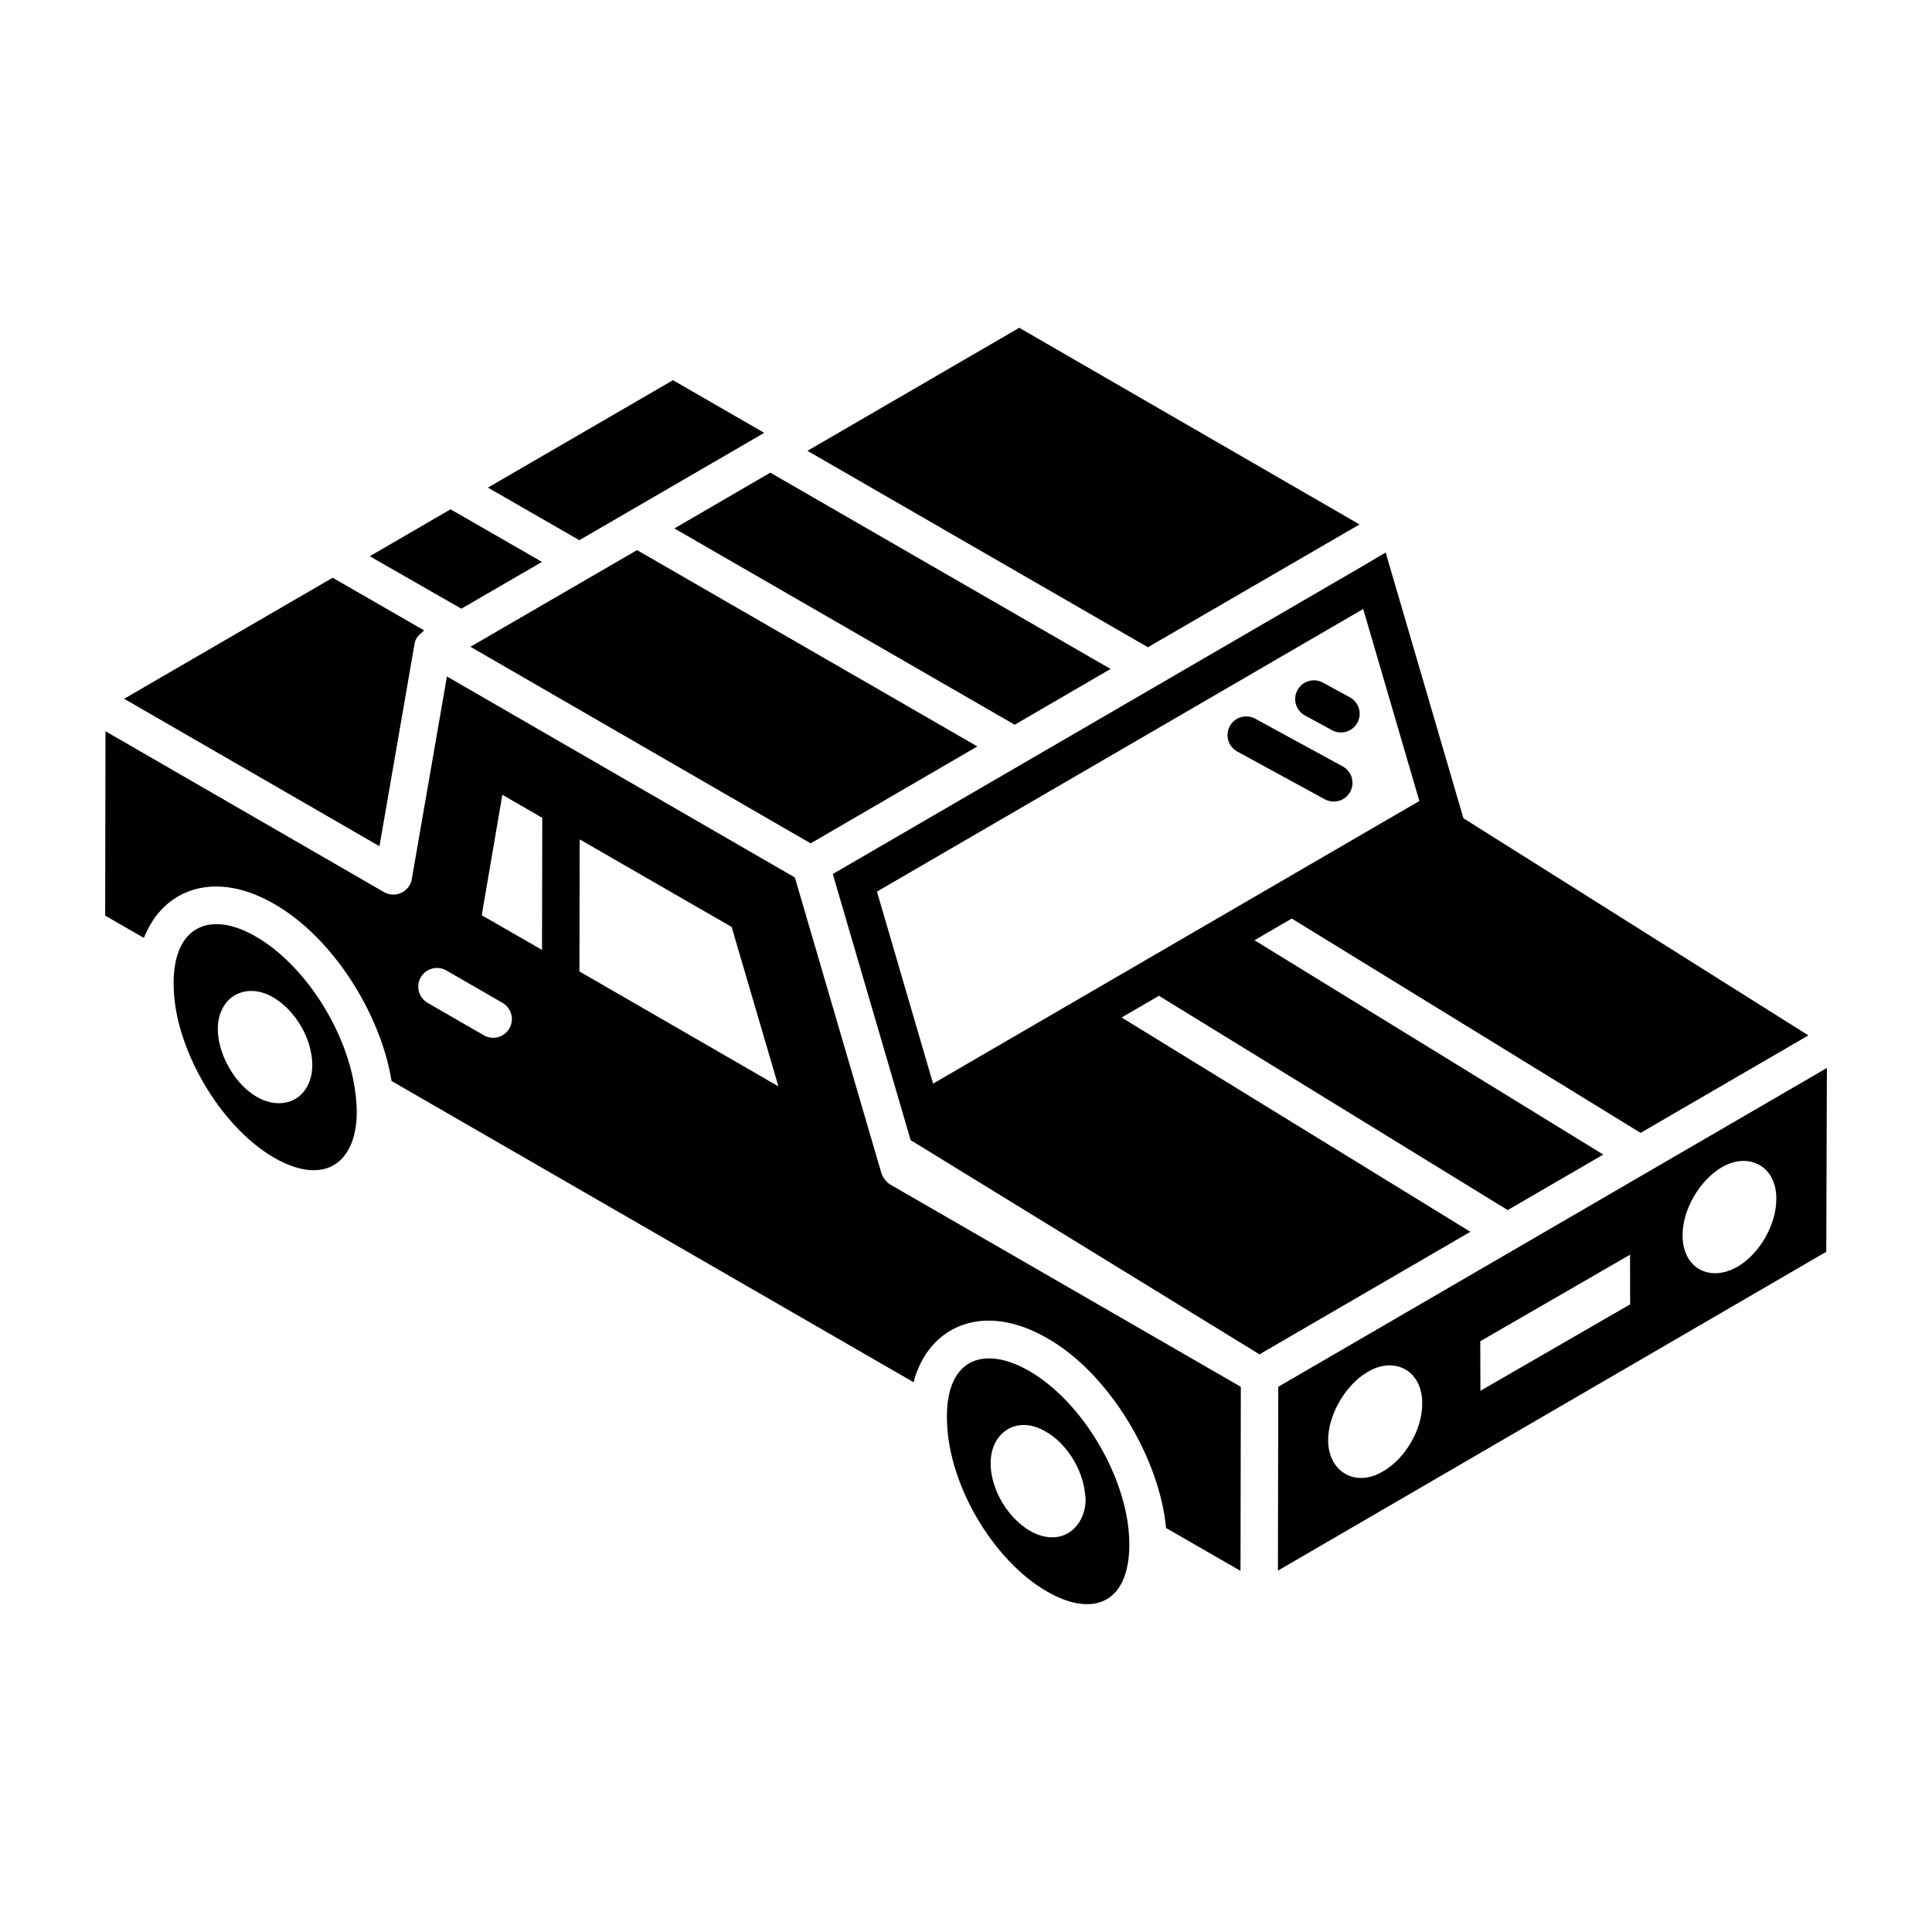 <?xml version="1.0" encoding="UTF-8"?>
<!-- Uploaded to: ICON Repo, www.iconrepo.com, Generator: ICON Repo Mixer Tools -->
<svg fill="#000000" width="800px" height="800px" version="1.1" viewBox="144 144 512 512" xmlns="http://www.w3.org/2000/svg">
 <g>
  <path d="m287.63 292.91-24.227-13.938-21.418 12.434 24.281 13.906z"/>
  <path d="m346.53 258.71-24.18-13.957-49.043 28.465 24.219 13.941z"/>
  <path d="m322.72 284.04c2.023 1.168 79.93 46.105 90.18 52.02l25.418-14.781c-2.023-1.168-79.93-46.105-90.18-52.02z"/>
  <path d="m238.25 434.18c0-0.023 0-0.047-0.008-0.074-1.832-16.25-13.195-34.258-26.418-41.895-12-6.988-21.816-2.938-21.816 12.371-0.098 16.637 12.078 37.781 26.59 46.199 15.043 8.672 23.691-0.461 21.652-16.602zm-20.328 2.184c-10.586 0-19.648-16.66-14.91-25.184 2.109-4.219 7.613-6.266 13.391-2.863 5.832 3.383 10.359 10.988 10.359 17.941 0.004 5.539-3.273 10.105-8.84 10.105z"/>
  <path d="m443.26 552.06c-0.531-16.605-12.457-36.68-26.562-44.762-11.215-6.481-21.324-3.805-21.746 11.109-0.516 18.512 12.551 39.395 26.477 47.336 12.695 7.332 22.359 2.731 21.832-13.684zm-36.73-20.328c0-8.184 7.082-12.852 14.629-8.324 5.297 2.941 9.668 9.754 10.34 16.145 1.043 5.211-2.199 11.855-8.66 11.855-7.926-0.004-16.309-10.133-16.309-19.676z"/>
  <path d="m253.87 314.56c0.355-2.113 1.762-2.555 2.508-3.512l-24.223-13.941-55.258 32.074 67.664 39.078z"/>
  <path d="m501.74 328.8-7.168-3.902c-2.402-1.309-5.414-0.422-6.734 1.98-1.309 2.406-0.418 5.422 1.984 6.727l7.168 3.902c2.406 1.312 5.422 0.422 6.734-1.98 1.309-2.406 0.418-5.418-1.984-6.727z"/>
  <path d="m499.84 347.11-23.203-12.652c-2.41-1.305-5.414-0.426-6.734 1.98-1.309 2.402-0.418 5.414 1.984 6.727l23.199 12.652c2.406 1.312 5.422 0.422 6.734-1.98s0.422-5.414-1.98-6.727z"/>
  <path d="m358.83 367.5 44.176-25.691c-1.012-0.582-88.992-51.332-90.188-52.023l-44.152 25.613z"/>
  <path d="m504.29 282.98-90.176-52.113-56.137 32.609 90.234 52.051z"/>
  <path d="m511.21 290.41-5.852 3.473-140.66 81.738c0.277 0.953 22.012 75.242 20.633 70.527l92.445 56.766 55.891-32.48-92.434-56.789 9.891-5.75 92.43 56.793 25.324-14.715-92.434-56.801 9.883-5.746 92.445 56.801 44.465-25.836-91.414-57.547zm-119.93 140.76-14.879-50.887 128.86-74.895 14.879 50.887z"/>
  <path d="m184.19 388.45c5.836-9.434 18.023-13.312 32.613-4.812 15.672 9.035 28.148 29.332 30.961 46.84l138.34 79.824c3.797-14.559 18.117-21.703 35.543-11.594 16.641 9.531 29.715 32.164 31.367 50.227l19.734 11.363c0-0.961 0.09-52.008 0.082-48.781l-92.945-53.625c-0.852-0.492-1.98-1.895-2.277-2.902l-22.957-78.449c-1.562-0.902-91.25-52.723-92.211-53.273l-9.312 53.699c-0.578 3.41-4.398 5.156-7.363 3.449l-73.809-42.629-0.09 48.859 10.27 5.91c0.566-1.48 1.27-2.836 2.059-4.106zm113.41-11.891 0.02-10.113 40.27 23.199 12.398 42.25-52.734-30.457zm-20.469-21.934 10.578 6.109c0 0.977-0.074 37.039-0.07 35l-15.973-9.188zm-21.621 48.375c1.375-2.367 4.387-3.188 6.781-1.816l14.879 8.582c2.375 1.371 3.188 4.402 1.82 6.777-1.375 2.375-4.402 3.18-6.781 1.816l-14.879-8.582c-2.371-1.375-3.188-4.406-1.82-6.777z"/>
  <path d="m482.66 560.23 145.32-84.496 0.164-48.711c-78.074 45.375-92.363 53.672-145.39 84.488-0.004 0.996-0.094 51.852-0.086 48.719zm117.64-106.9c7.008-4.09 14.441-0.418 14.441 8.254 0.078 6.902-4.445 14.762-10.395 18.172-7.449 4.168-14.441 0.168-14.441-8.332-0.082-6.746 4.519-14.68 10.395-18.094zm-24.328 23.184 0.035 13.148-39.684 22.914-0.035-13.137zm-69.523 31.059c7.094-4.254 14.453-0.379 14.453 8.258 0.078 6.91-4.445 14.691-10.402 18.105-7.34 4.406-14.531 0.02-14.531-8.258-0.004-6.75 4.602-14.691 10.48-18.105z"/>
 </g>
</svg>
